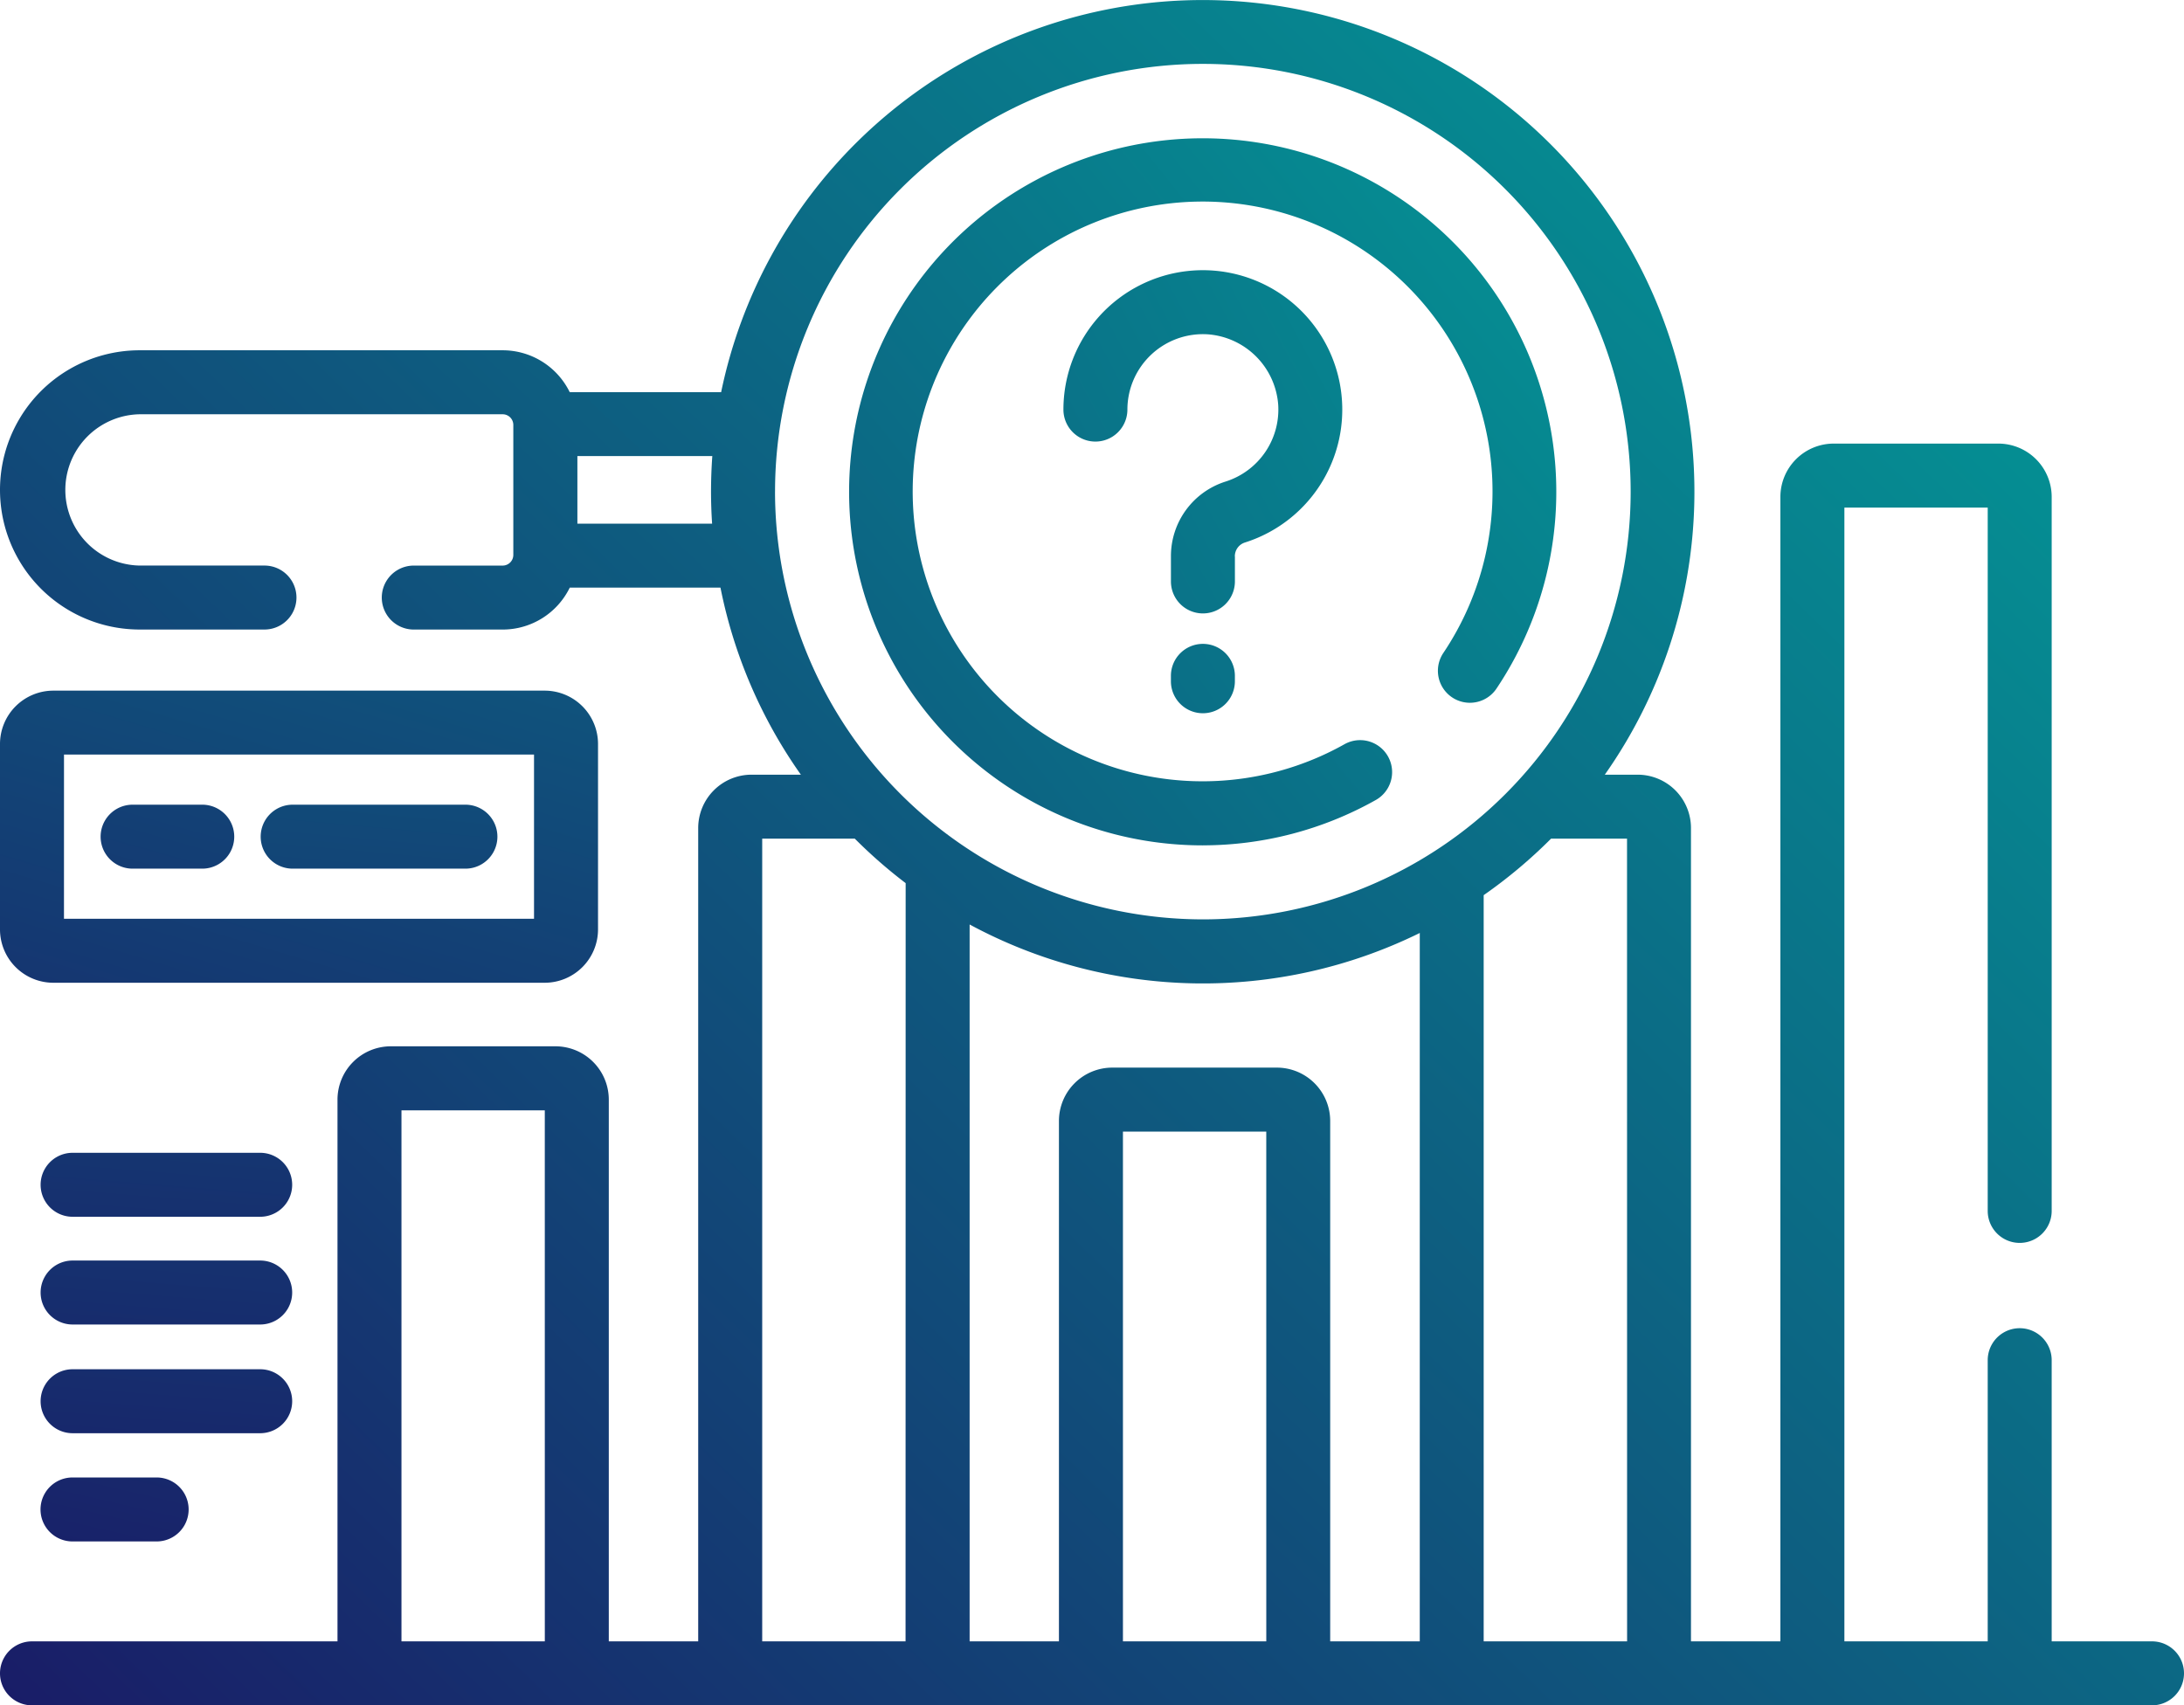 <svg xmlns="http://www.w3.org/2000/svg" xmlns:xlink="http://www.w3.org/1999/xlink" width="89.646" height="70.009" viewBox="0 0 89.646 70.009">
  <defs>
    <linearGradient id="linear-gradient" x1="0.018" y1="1.118" x2="0.979" y2="0.125" gradientUnits="objectBoundingBox">
      <stop offset="0" stop-color="#1b1464"/>
      <stop offset="1" stop-color="#00a99d"/>
    </linearGradient>
    <linearGradient id="linear-gradient-2" x1="-1.476" y1="2.091" x2="1.491" y2="-0.303" xlink:href="#linear-gradient"/>
    <linearGradient id="linear-gradient-3" x1="-4.623" y1="3.813" x2="2.904" y2="-1.12" xlink:href="#linear-gradient"/>
    <linearGradient id="linear-gradient-4" x1="-19.899" y1="15.679" x2="12.901" y2="-8.728" xlink:href="#linear-gradient"/>
    <linearGradient id="linear-gradient-5" x1="-0.638" y1="2.379" x2="2.871" y2="-3.416" xlink:href="#linear-gradient"/>
    <linearGradient id="linear-gradient-6" x1="-3.996" y1="8.077" x2="11.708" y2="-18.389" xlink:href="#linear-gradient"/>
    <linearGradient id="linear-gradient-7" x1="-2.579" y1="9.694" x2="6.286" y2="-16.773" xlink:href="#linear-gradient"/>
    <linearGradient id="linear-gradient-8" x1="-1.209" y1="5.923" x2="7.13" y2="-20.543" xlink:href="#linear-gradient"/>
    <linearGradient id="linear-gradient-9" x1="-0.999" y1="5.259" x2="7.339" y2="-21.207" xlink:href="#linear-gradient"/>
    <linearGradient id="linear-gradient-10" x1="-0.788" y1="4.589" x2="7.551" y2="-21.878" xlink:href="#linear-gradient"/>
    <linearGradient id="linear-gradient-11" x1="-1.12" y1="3.526" x2="13.048" y2="-22.94" xlink:href="#linear-gradient"/>
  </defs>
  <g id="Group_5051" data-name="Group 5051" transform="translate(0 -56.076)">
    <g id="Group_5051-2" data-name="Group 5051" transform="translate(0 56.076)">
      <path id="Path_7929" data-name="Path 7929" d="M88.333,123.459H84.215V111.916a1.313,1.313,0,0,0-2.626,0v11.543H75.706V76.914h5.883v28.874a1.313,1.313,0,0,0,2.626,0V76.476a2.191,2.191,0,0,0-2.189-2.189H75.268a2.191,2.191,0,0,0-2.189,2.189v46.983H69.409V90.068a2.191,2.191,0,0,0-2.189-2.189H65.872A20.184,20.184,0,1,0,29.6,72.177H23.386a3.065,3.065,0,0,0-2.75-1.721H5.732a5.732,5.732,0,0,0,0,11.464h5.124a1.313,1.313,0,0,0,0-2.626H5.732a3.106,3.106,0,0,1,0-6.211h14.9a.438.438,0,0,1,.438.438v5.336a.438.438,0,0,1-.438.438H16.984a1.313,1.313,0,0,0,0,2.626h3.653a3.065,3.065,0,0,0,2.75-1.721h6.186a20.087,20.087,0,0,0,3.3,7.679H30.848a2.191,2.191,0,0,0-2.189,2.189v33.391H24.989v-22.24A2.191,2.191,0,0,0,22.8,99.03H16.042a2.191,2.191,0,0,0-2.189,2.189v22.24H1.313a1.313,1.313,0,0,0,0,2.626h87.02a1.313,1.313,0,0,0,0-2.626ZM29.23,77.574H23.7V74.8h5.538q-.052.723-.053,1.459C29.186,76.7,29.2,77.14,29.23,77.574Zm-6.867,45.885H16.479v-21.8h5.883Zm9.45-47.2a17.56,17.56,0,1,1,17.56,17.56A17.58,17.58,0,0,1,31.812,76.263Zm5.357,47.2H31.286V90.505h3.8a20.364,20.364,0,0,0,2.088,1.826Zm14.807,0H46.093V102.531h5.883Zm6.3,0H54.6V102.094a2.191,2.191,0,0,0-2.189-2.189H45.655a2.191,2.191,0,0,0-2.189,2.189v21.365H39.8V94.029a20.157,20.157,0,0,0,18.477.349v29.081Zm8.51,0H60.9V92.825a20.342,20.342,0,0,0,2.765-2.319h3.119Z" transform="translate(0 -56.076)" fill="url(#linear-gradient)"/>
      <path id="Path_7930" data-name="Path 7930" d="M213.585,117.488a14.5,14.5,0,0,0,7.1-1.862,1.313,1.313,0,0,0-1.289-2.288,11.9,11.9,0,1,1,4.061-3.749,1.313,1.313,0,1,0,2.179,1.466,14.514,14.514,0,1,0-12.053,6.434Z" transform="translate(-164.212 -82.784)" fill="url(#linear-gradient-2)"/>
      <path id="Path_7931" data-name="Path 7931" d="M256.337,131.177a.593.593,0,0,1,.413-.569,5.723,5.723,0,1,0-7.449-5.457,1.313,1.313,0,0,0,2.626,0,3.1,3.1,0,0,1,3.3-3.09,3.131,3.131,0,0,1,2.89,2.89,3.1,3.1,0,0,1-2.155,3.153,3.209,3.209,0,0,0-2.248,3.074v1.028a1.313,1.313,0,0,0,2.626,0v-1.028Z" transform="translate(-205.651 -108.336)" fill="url(#linear-gradient-3)"/>
      <path id="Path_7932" data-name="Path 7932" d="M275.8,207.042a1.313,1.313,0,0,0-1.313,1.313v.222a1.313,1.313,0,0,0,2.626,0v-.222A1.313,1.313,0,0,0,275.8,207.042Z" transform="translate(-226.425 -180.609)" fill="url(#linear-gradient-4)"/>
      <path id="Path_7933" data-name="Path 7933" d="M2.189,229.992H22.358a2.191,2.191,0,0,0,2.189-2.189v-7.617A2.191,2.191,0,0,0,22.358,218H2.189A2.191,2.191,0,0,0,0,220.187V227.8A2.191,2.191,0,0,0,2.189,229.992Zm.438-9.368H21.92v6.741H2.626Z" transform="translate(0 -189.647)" fill="url(#linear-gradient-5)"/>
      <path id="Path_7934" data-name="Path 7934" d="M27.759,244.749H24.9a1.313,1.313,0,1,0,0,2.626h2.859a1.313,1.313,0,1,0,0-2.626Z" transform="translate(-19.457 -211.714)" fill="url(#linear-gradient-6)"/>
      <path id="Path_7935" data-name="Path 7935" d="M69.514,244.749H62.423a1.313,1.313,0,0,0,0,2.626h7.091a1.313,1.313,0,1,0,0-2.626Z" transform="translate(-50.41 -211.714)" fill="url(#linear-gradient-7)"/>
      <path id="Path_7936" data-name="Path 7936" d="M18.517,326.37h-7.7a1.313,1.313,0,1,0,0,2.626h7.7a1.313,1.313,0,1,0,0-2.626Z" transform="translate(-7.837 -279.044)" fill="url(#linear-gradient-8)"/>
      <path id="Path_7937" data-name="Path 7937" d="M18.517,351.633h-7.7a1.313,1.313,0,1,0,0,2.626h7.7a1.313,1.313,0,1,0,0-2.626Z" transform="translate(-7.837 -299.884)" fill="url(#linear-gradient-9)"/>
      <path id="Path_7938" data-name="Path 7938" d="M19.83,378.436a1.313,1.313,0,0,0-1.313-1.313h-7.7a1.313,1.313,0,1,0,0,2.626h7.7A1.313,1.313,0,0,0,19.83,378.436Z" transform="translate(-7.837 -320.911)" fill="url(#linear-gradient-10)"/>
      <path id="Path_7939" data-name="Path 7939" d="M10.813,402.5a1.313,1.313,0,1,0,0,2.626h3.454a1.313,1.313,0,1,0,0-2.626Z" transform="translate(-7.837 -341.845)" fill="url(#linear-gradient-11)"/>
    </g>
  </g>
</svg>

